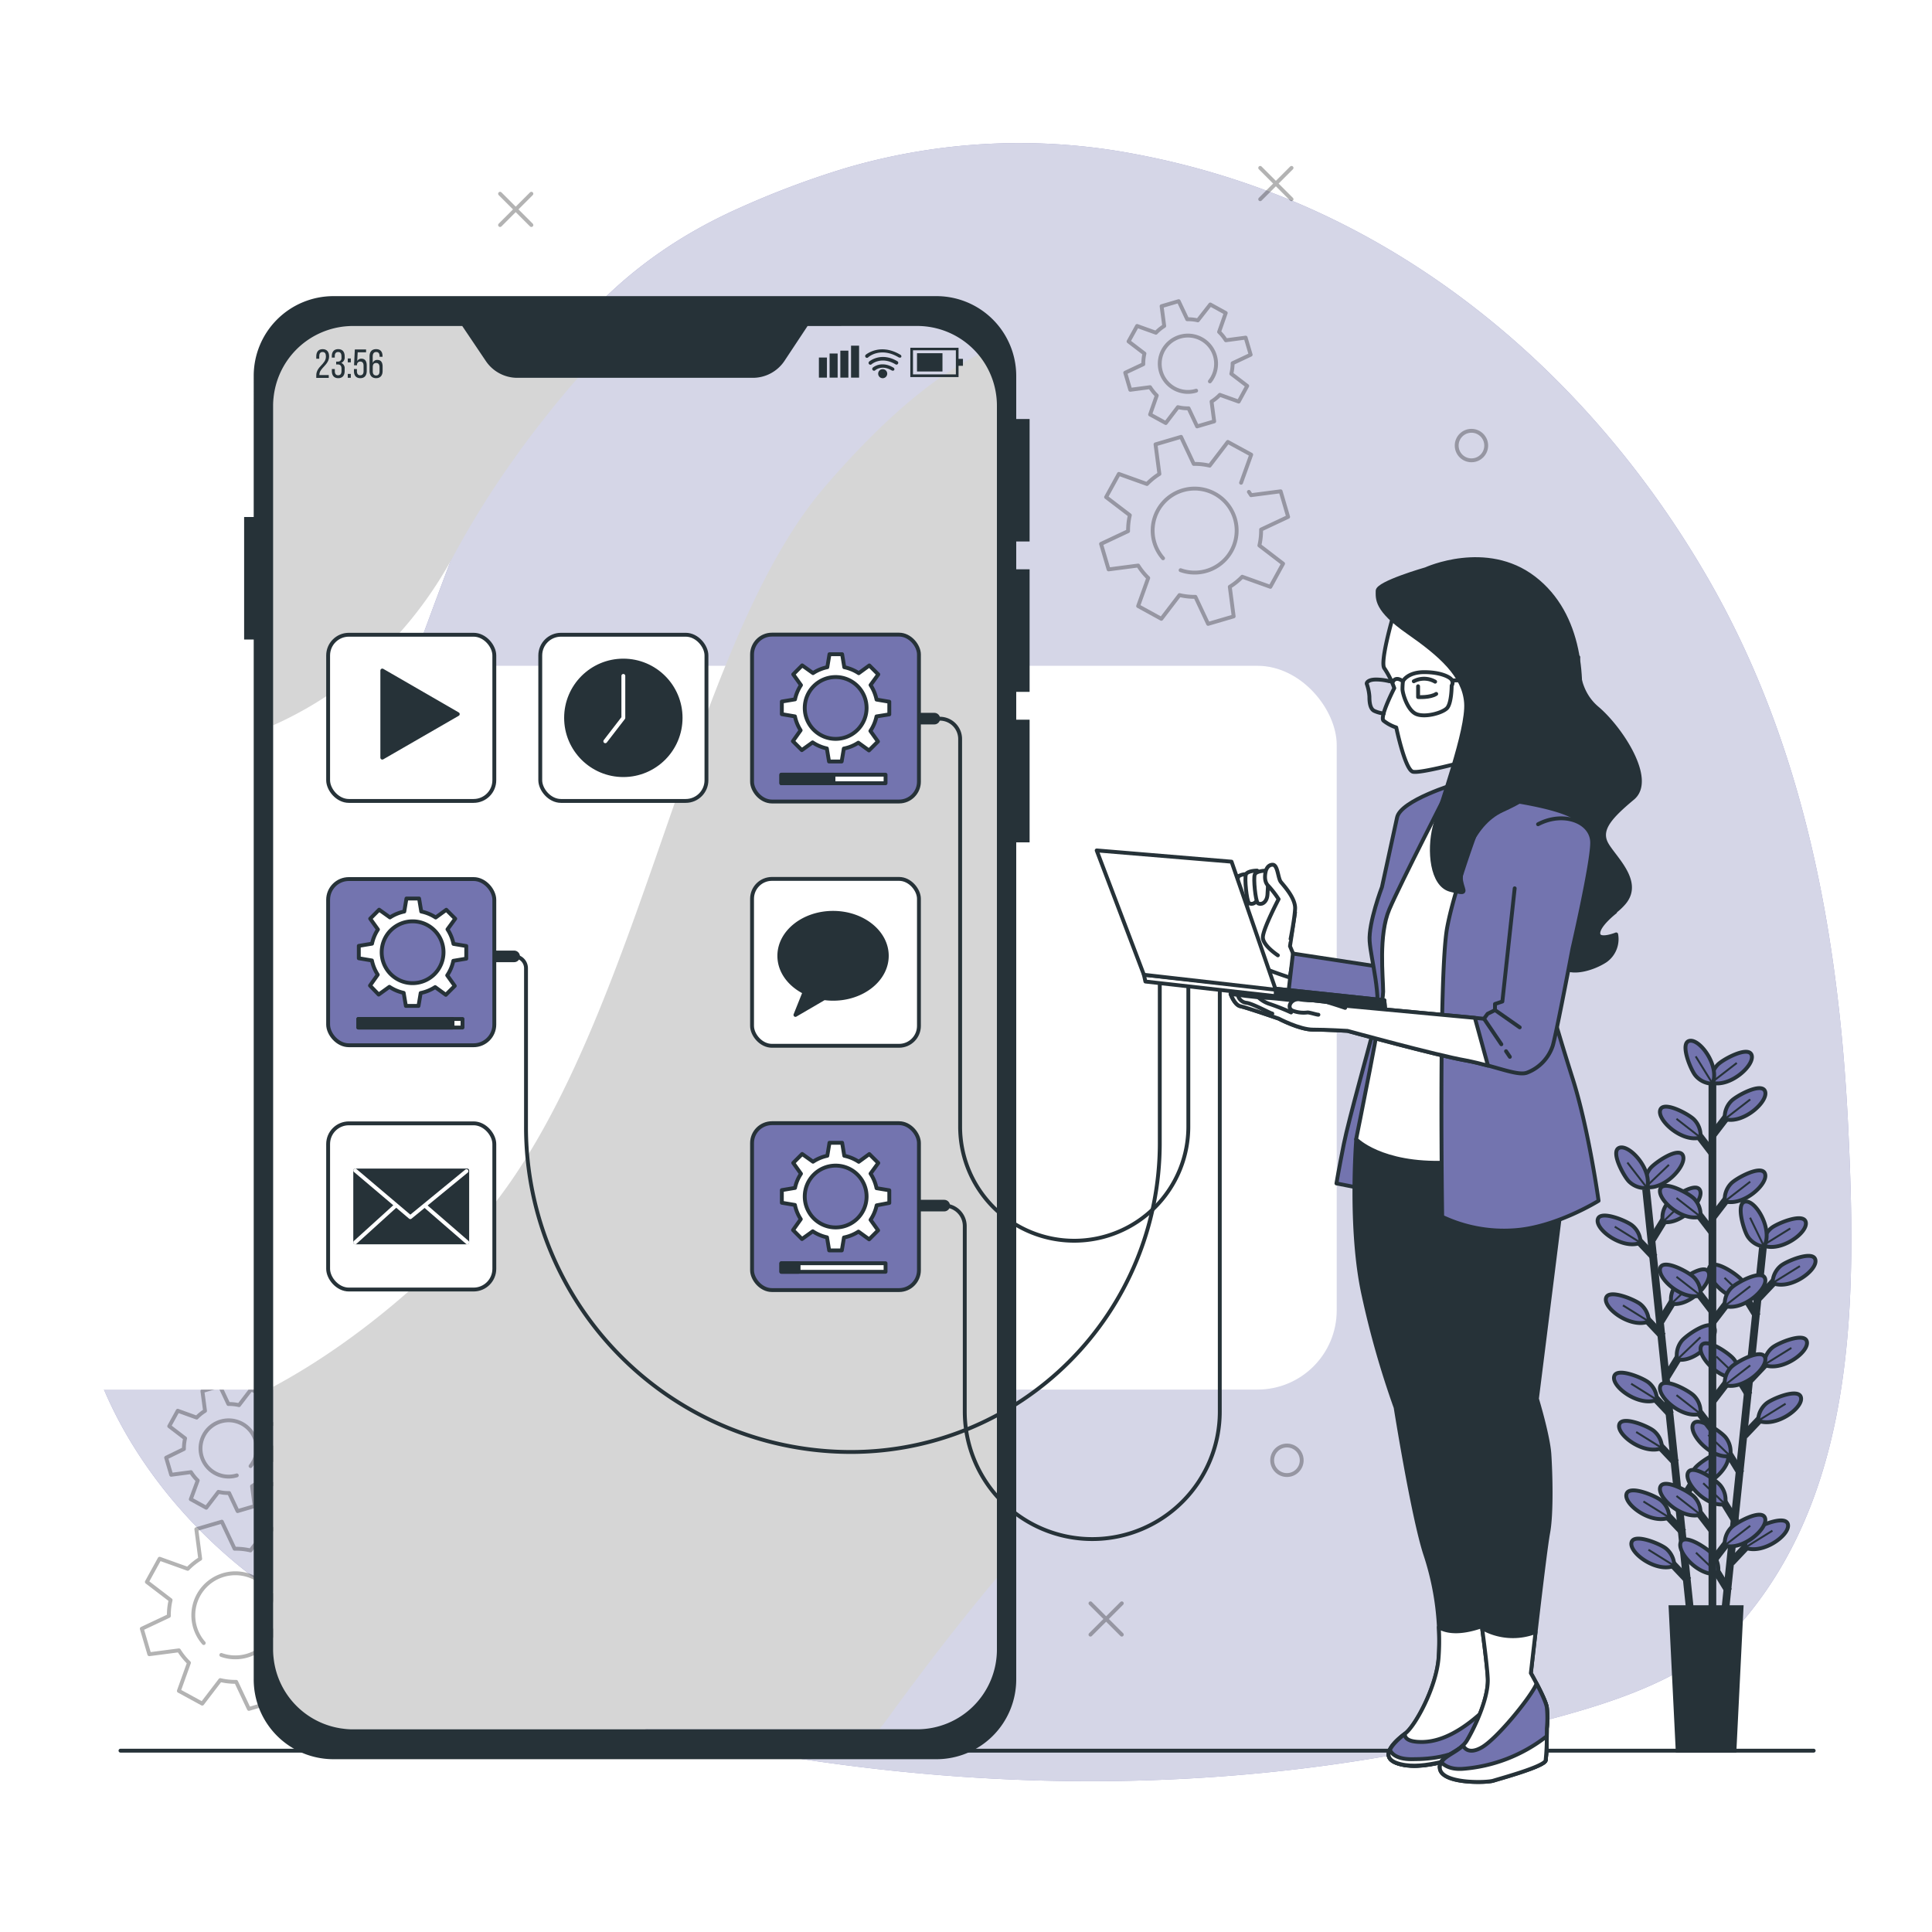 <svg class="animated" id="freepik_stories-app-development" xmlns="http://www.w3.org/2000/svg" viewBox="0 0 500 500" version="1.1" xmlns:xlink="http://www.w3.org/1999/xlink" xmlns:svgjs="http://svgjs.com/svgjs"><style>svg#freepik_stories-app-development:not(.animated) .animable {opacity: 0;}svg#freepik_stories-app-development.animated #freepik--Cables--inject-174 {animation: 1.5s Infinite  linear floating;animation-delay: 0s;}svg#freepik_stories-app-development.animated #freepik--Apps--inject-174 {animation: 1.5s Infinite  linear floating;animation-delay: 0s;}            @keyframes floating {                0% {                    opacity: 1;                    transform: translateY(0px);                }                50% {                    transform: translateY(-10px);                }                100% {                    opacity: 1;                    transform: translateY(0px);                }            }        </style><g id="freepik--background-simple--inject-174" class="animable" style="transform-origin: 249.454px 249.003px;"><path d="M438.56,430.13A58,58,0,0,0,452,418.36c28.63-34.66,28.33-83.56,26.36-125.7-2.32-49.74-11.12-99.51-36.56-143.38C417.32,107,380.37,71.07,334.13,51.85A203.51,203.51,0,0,0,294.43,40a159.51,159.51,0,0,0-75.76,3.55,228.86,228.86,0,0,0-27.38,10.3C130.45,81,122,136.88,98.34,192.81,81.59,232.41,42.2,258.28,25.5,297.93,6.79,342.33,36.77,390.85,75,414.68a151.81,151.81,0,0,0,27.85,13.53c90.92,33.46,193.46,43.72,288.1,19.37C406.9,443.48,424.55,439.13,438.56,430.13Z" style="fill: rgb(115, 116, 175); transform-origin: 249.454px 249.003px;" id="el229hcs9d2er" class="animable"></path><g id="eltmvew4ngfto"><path d="M438.56,430.13A58,58,0,0,0,452,418.36c28.63-34.66,28.33-83.56,26.36-125.7-2.32-49.74-11.12-99.51-36.56-143.38C417.32,107,380.37,71.07,334.13,51.85A203.51,203.51,0,0,0,294.43,40a159.51,159.51,0,0,0-75.76,3.55,228.86,228.86,0,0,0-27.38,10.3C130.45,81,122,136.88,98.34,192.81,81.59,232.41,42.2,258.28,25.5,297.93,6.79,342.33,36.77,390.85,75,414.68a151.81,151.81,0,0,0,27.85,13.53c90.92,33.46,193.46,43.72,288.1,19.37C406.9,443.48,424.55,439.13,438.56,430.13Z" style="fill: rgb(255, 255, 255); opacity: 0.7; transform-origin: 249.454px 249.003px;" class="animable"></path></g></g><g id="freepik--Graphics--inject-174" class="animable" style="transform-origin: 205.935px 233.245px;"><g id="els4ydhaptdkm"><g style="opacity: 0.3; transform-origin: 205.935px 233.245px;" class="animable"><circle cx="380.81" cy="115.31" r="3.82" style="fill: none; stroke: rgb(0, 0, 0); stroke-linecap: round; stroke-linejoin: round; transform-origin: 380.81px 115.31px;" id="elk2v75f6mhh" class="animable"></circle><circle cx="45.61" cy="180.25" r="3.82" style="fill: none; stroke: rgb(0, 0, 0); stroke-linecap: round; stroke-linejoin: round; transform-origin: 45.61px 180.25px;" id="elae4ha35orq" class="animable"></circle><circle cx="333.06" cy="377.92" r="3.82" style="fill: none; stroke: rgb(0, 0, 0); stroke-linecap: round; stroke-linejoin: round; transform-origin: 333.06px 377.92px;" id="elzr9a2dndck" class="animable"></circle><circle cx="52.3" cy="346.41" r="3.82" style="fill: none; stroke: rgb(0, 0, 0); stroke-linecap: round; stroke-linejoin: round; transform-origin: 52.3px 346.41px;" id="elol7qkakn2ir" class="animable"></circle><line x1="311.33" y1="181.92" x2="303.22" y2="190.03" style="fill: none; stroke: rgb(0, 0, 0); stroke-linecap: round; stroke-linejoin: round; transform-origin: 307.275px 185.975px;" id="el01zqdj4exsqr" class="animable"></line><line x1="311.33" y1="190.03" x2="303.22" y2="181.92" style="fill: none; stroke: rgb(0, 0, 0); stroke-linecap: round; stroke-linejoin: round; transform-origin: 307.275px 185.975px;" id="elec2o4acmeip" class="animable"></line><line x1="282.21" y1="414.94" x2="290.32" y2="423.04" style="fill: none; stroke: rgb(0, 0, 0); stroke-linecap: round; stroke-linejoin: round; transform-origin: 286.265px 418.99px;" id="elvibed7twpuf" class="animable"></line><line x1="290.32" y1="414.94" x2="282.21" y2="423.04" style="fill: none; stroke: rgb(0, 0, 0); stroke-linecap: round; stroke-linejoin: round; transform-origin: 286.265px 418.99px;" id="elhyrwekmmm7" class="animable"></line><line x1="27.24" y1="232.54" x2="35.34" y2="240.64" style="fill: none; stroke: rgb(0, 0, 0); stroke-linecap: round; stroke-linejoin: round; transform-origin: 31.29px 236.59px;" id="elbcs5afz46f" class="animable"></line><line x1="35.34" y1="232.54" x2="27.24" y2="240.64" style="fill: none; stroke: rgb(0, 0, 0); stroke-linecap: round; stroke-linejoin: round; transform-origin: 31.29px 236.59px;" id="eljcf5b3phda" class="animable"></line><line x1="326.14" y1="43.45" x2="334.25" y2="51.56" style="fill: none; stroke: rgb(0, 0, 0); stroke-linecap: round; stroke-linejoin: round; transform-origin: 330.195px 47.505px;" id="elmwjmcvla8tp" class="animable"></line><line x1="334.25" y1="43.45" x2="326.14" y2="51.56" style="fill: none; stroke: rgb(0, 0, 0); stroke-linecap: round; stroke-linejoin: round; transform-origin: 330.195px 47.505px;" id="elou1p6c03g6n" class="animable"></line><line x1="129.42" y1="50.14" x2="137.52" y2="58.24" style="fill: none; stroke: rgb(0, 0, 0); stroke-linecap: round; stroke-linejoin: round; transform-origin: 133.47px 54.19px;" id="el3wm8jvtkb7d" class="animable"></line><line x1="137.52" y1="50.14" x2="129.42" y2="58.24" style="fill: none; stroke: rgb(0, 0, 0); stroke-linecap: round; stroke-linejoin: round; transform-origin: 133.47px 54.19px;" id="elek7ilzqhj4q" class="animable"></line></g></g></g><g id="freepik--Gears--inject-174" class="animable" style="transform-origin: 185.035px 260.1px;"><g id="elpxn1hbvnaf"><path d="M72.92,405.68l2.61-7.27-6-3.3-4.7,6.14a16.51,16.51,0,0,0-4.12-.44l-3.3-7-6.6,1.94,1,7.66a17.06,17.06,0,0,0-3.23,2.6l-7.27-2.61-3.3,6,6.14,4.7a16.87,16.87,0,0,0-.45,4.11l-7,3.3,1.94,6.6,7.66-1a17.31,17.31,0,0,0,2.6,3.22l-2.61,7.27,6.05,3.3L57,434.81a17,17,0,0,0,4.12.45l3.3,7,6.6-1.94-1-7.66a17.31,17.31,0,0,0,3.22-2.6l7.27,2.61,3.3-6-6.14-4.7a17,17,0,0,0,.45-4.12l7-3.29-1.94-6.61-7.66,1c-.17-.29-.36-.57-.56-.85M52.73,425.22a10.88,10.88,0,1,1,4.55,3.08" style="fill: none; stroke: rgb(0, 0, 0); stroke-linecap: round; stroke-linejoin: round; opacity: 0.3; transform-origin: 60.91px 418.035px;" class="animable"></path></g><g id="el67fxlp9fuh2"><path d="M49.38,388l4,2.2,3.15-4.11a10.76,10.76,0,0,0,2.76.3l2.2,4.68,4.42-1.3-.68-5.13a11.53,11.53,0,0,0,2.16-1.74l4.86,1.75,2.21-4.05-4.11-3.14a11.28,11.28,0,0,0,.3-2.76l4.68-2.2-1.3-4.42-5.13.68a11.53,11.53,0,0,0-1.74-2.16L69,361.75l-4-2.2-3.14,4.1a11.27,11.27,0,0,0-2.76-.29l-2.2-4.68L52.38,360l.68,5.13a11.22,11.22,0,0,0-2.16,1.74L46,365.1l-2.2,4,4.1,3.14a11.73,11.73,0,0,0-.3,2.76L43,377.25l1.3,4.42,5.12-.68a11.58,11.58,0,0,0,1.75,2.16Zm11.9-6.17a7.28,7.28,0,1,1,4.28-3.48,7.36,7.36,0,0,1-.71,1.07" style="fill: none; stroke: rgb(0, 0, 0); stroke-linecap: round; stroke-linejoin: round; opacity: 0.3; transform-origin: 59.165px 374.875px;" class="animable"></path></g><g id="elk5x7q0xhh48"><path d="M321.19,124.94l2.62-7.27-6.05-3.3-4.7,6.14a16.9,16.9,0,0,0-4.12-.45l-3.29-7-6.6,1.94,1,7.66a17.31,17.31,0,0,0-3.22,2.6l-7.27-2.61-3.3,6,6.14,4.69a17,17,0,0,0-.45,4.12l-7,3.3,1.95,6.6,7.65-1a17.37,17.37,0,0,0,2.61,3.22l-2.61,7.27,6,3.3,4.7-6.14a17,17,0,0,0,4.12.45l3.29,7,6.61-1.94-1-7.66a16.69,16.69,0,0,0,3.22-2.6l7.28,2.61,3.29-6-6.13-4.7a17.5,17.5,0,0,0,.44-4.12l7-3.29-1.94-6.61-7.66,1c-.18-.29-.37-.57-.56-.85M301,144.48a10.87,10.87,0,1,1,4.54,3.08" style="fill: none; stroke: rgb(0, 0, 0); stroke-linecap: round; stroke-linejoin: round; opacity: 0.3; transform-origin: 309.16px 137.26px;" class="animable"></path></g><g id="elpbdu0ipkkw"><path d="M297.65,107.27l4.05,2.21,3.14-4.11a10.81,10.81,0,0,0,2.76.3l2.21,4.68,4.42-1.3-.68-5.13a11.16,11.16,0,0,0,2.15-1.74l4.87,1.75,2.21-4.05-4.11-3.14A11.79,11.79,0,0,0,319,94l4.67-2.2-1.3-4.42-5.12.68a11.27,11.27,0,0,0-1.75-2.16L317.22,81l-4-2.2L310,82.91a11.19,11.19,0,0,0-2.75-.29l-2.21-4.68-4.42,1.3.68,5.12a11.6,11.6,0,0,0-2.15,1.75l-4.87-1.75-2.21,4,4.11,3.14a11.73,11.73,0,0,0-.3,2.76l-4.67,2.2,1.3,4.42,5.12-.68a11.94,11.94,0,0,0,1.74,2.16Zm11.91-6.16a7.29,7.29,0,1,1,4.27-3.48,6.41,6.41,0,0,1-.71,1.07" style="fill: none; stroke: rgb(0, 0, 0); stroke-linecap: round; stroke-linejoin: round; opacity: 0.3; transform-origin: 307.44px 94.145px;" class="animable"></path></g></g><g id="freepik--Floor--inject-174" class="animable" style="transform-origin: 250.28px 453.07px;"><line x1="31.18" y1="453.07" x2="469.38" y2="453.07" style="fill: none; stroke: rgb(38, 50, 56); stroke-linecap: round; stroke-linejoin: round; transform-origin: 250.28px 453.07px;" id="elt42bkr7quug" class="animable"></line></g><g id="freepik--Device--inject-174" class="animable" style="transform-origin: 164.82px 265.96px;"><g id="elb19y5gv5tx"><rect x="-17.24" y="172.31" width="363.18" height="187.31" rx="20.5" style="fill: rgb(255, 255, 255); transform-origin: 164.35px 265.965px; transform: rotate(-90deg);" class="animable"></rect></g><path d="M258,103.94a19.47,19.47,0,0,0-4.4-12.35c-9.36,4.54-22.76,14.17-40.11,34.36C176.2,169.33,164.78,274.36,120.63,320c-18.89,19.55-36.25,31.56-49.94,38.91v69a19.58,19.58,0,0,0,19.58,19.58H227.59q1.35-1.67,2.65-3.46C240.54,429.82,250,417.85,258,408.3Z" style="fill: rgb(214, 214, 214); transform-origin: 164.345px 269.54px;" id="el1d7zutngsta" class="animable"></path><path d="M70.69,103.94v83.77c15.25-6.81,33.69-19.73,46.9-44.26C131,118.6,148.19,98.36,162,84.37H90.27A19.58,19.58,0,0,0,70.69,103.94Z" style="fill: rgb(214, 214, 214); transform-origin: 116.345px 136.04px;" id="elsp3g7qc00ae" class="animable"></path><path d="M85.17,92.23c0,2.22-2.5,3-2.51,4.71v.12h2.42v.74H81.85v-.63c0-2.38,2.5-2.84,2.5-4.91,0-.76-.26-1.16-.87-1.16s-.86.43-.86,1.08v.66h-.77v-.6c0-1.13.52-1.88,1.65-1.88S85.17,91.1,85.17,92.23Z" style="fill: rgb(38, 50, 56); transform-origin: 83.51px 94.08px;" id="ellgi69jkmo" class="animable"></path><path d="M89.2,92.21v.19a1.48,1.48,0,0,1-.89,1.52,1.46,1.46,0,0,1,.89,1.53V96c0,1.13-.53,1.87-1.66,1.87s-1.66-.74-1.66-1.87v-.5h.77v.56c0,.66.28,1.06.87,1.06s.86-.39.86-1.14v-.57c0-.72-.31-1.07-.93-1.09H87v-.74h.48a.88.88,0,0,0,.89-1v-.33c0-.76-.26-1.15-.86-1.15s-.87.41-.87,1.07v.38h-.77v-.34c0-1.12.53-1.85,1.66-1.85S89.2,91.09,89.2,92.21Z" style="fill: rgb(38, 50, 56); transform-origin: 87.541px 94.115px;" id="ele67cm8ggv19" class="animable"></path><path d="M90.79,92.77v1H90v-1Zm0,4v1H90v-1Z" style="fill: rgb(38, 50, 56); transform-origin: 90.395px 95.27px;" id="ela4n7cogb2bm" class="animable"></path><path d="M92.45,93.44a1.19,1.19,0,0,1,1.1-.61c.94,0,1.36.69,1.36,1.74V96c0,1.13-.53,1.87-1.66,1.87S91.6,97.14,91.6,96v-.49h.77v.55c0,.66.27,1.06.86,1.06s.86-.4.86-1.06V94.64c0-.67-.27-1.07-.86-1.07a.79.79,0,0,0-.83.79v.17h-.77l.2-4.09h2.91v.73H92.57Z" style="fill: rgb(38, 50, 56); transform-origin: 93.255px 94.155px;" id="el8ogrjxiogim" class="animable"></path><path d="M99,92.2v.14h-.77v-.19c0-.66-.27-1.05-.87-1.05s-.9.4-.9,1.19v1.65a1.19,1.19,0,0,1,1.19-.79c1,0,1.37.69,1.37,1.75V96c0,1.13-.56,1.87-1.68,1.87s-1.7-.74-1.7-1.87V92.26c0-1.17.53-1.9,1.7-1.9S99,91.08,99,92.2ZM96.47,95v1.11c0,.66.28,1.06.88,1.06s.87-.4.87-1.06V95c0-.66-.28-1.06-.87-1.06S96.47,94.3,96.47,95Z" style="fill: rgb(38, 50, 56); transform-origin: 97.33px 94.115px;" id="elawgjwvzrnfl" class="animable"></path><rect x="211.93" y="92.53" width="2.08" height="5.2" style="fill: rgb(38, 50, 56); transform-origin: 212.97px 95.13px;" id="el171z119puzt" class="animable"></rect><rect x="214.7" y="91.49" width="2.08" height="6.24" style="fill: rgb(38, 50, 56); transform-origin: 215.74px 94.61px;" id="elr8eg6mp5hko" class="animable"></rect><rect x="217.48" y="90.75" width="2.08" height="6.98" style="fill: rgb(38, 50, 56); transform-origin: 218.52px 94.24px;" id="elc0zw1o25op8" class="animable"></rect><rect x="220.25" y="89.46" width="2.08" height="8.27" style="fill: rgb(38, 50, 56); transform-origin: 221.29px 93.595px;" id="ell6ypg4zmgr" class="animable"></rect><path d="M248.07,97.59H235.59V90h12.48Zm-11.79-.7h11.1V90.65h-11.1Z" style="fill: rgb(38, 50, 56); transform-origin: 241.83px 93.795px;" id="elcgkkesoti4i" class="animable"></path><rect x="237.32" y="91.41" width="6.59" height="4.73" style="fill: rgb(38, 50, 56); transform-origin: 240.615px 93.775px;" id="eljd7ll7lhxs" class="animable"></rect><rect x="247.64" y="92.87" width="1.57" height="1.8" style="fill: rgb(38, 50, 56); transform-origin: 248.425px 93.77px;" id="elmpt2at2rjim" class="animable"></rect><path d="M231,95.93a.44.44,0,0,1-.24-.07c-2.54-1.51-4.21-.11-4.28,0a.47.47,0,0,1-.62-.7c.09-.08,2.24-1.92,5.38,0a.46.46,0,0,1,.16.64A.45.45,0,0,1,231,95.93Z" style="fill: rgb(38, 50, 56); transform-origin: 228.602px 95.118px;" id="eliougnitlv6" class="animable"></path><path d="M232,94.36a.44.44,0,0,1-.24-.07c-3.67-2.18-6.14-.07-6.16-.05a.47.47,0,1,1-.62-.7s3-2.57,7.26-.05a.46.46,0,0,1,.16.64A.45.45,0,0,1,232,94.36Z" style="fill: rgb(38, 50, 56); transform-origin: 228.627px 93.387px;" id="elduhii9lrk3j" class="animable"></path><path d="M232.81,92.55a.48.48,0,0,1-.24-.07c-4.65-2.77-7.75-.16-7.88,0a.46.46,0,0,1-.65,0,.47.47,0,0,1,0-.66s3.71-3.18,9,0a.46.46,0,0,1,.17.64A.5.5,0,0,1,232.81,92.55Z" style="fill: rgb(38, 50, 56); transform-origin: 228.591px 91.511px;" id="elabdssrcfha7" class="animable"></path><path d="M229.61,96.71a1.17,1.17,0,1,1-1.17-1.17A1.17,1.17,0,0,1,229.61,96.71Z" style="fill: rgb(38, 50, 56); transform-origin: 228.44px 96.71px;" id="elr3mh2y0gtc8" class="animable"></path><path d="M263,97.28v11.16h3.46v31.7H263v7.2h3.46v31.71H263v7.2h3.46V218H263V434.63a20.65,20.65,0,0,1-20.65,20.65H86.3a20.64,20.64,0,0,1-20.64-20.65V165.5H63.18V133.8h2.48V97.28A20.64,20.64,0,0,1,86.3,76.64H242.39A20.65,20.65,0,0,1,263,97.28Zm-54-12.91L203,93.43a9.84,9.84,0,0,1-8.17,4.35H133.89a9.83,9.83,0,0,1-8.16-4.35l-6.1-9.06H91.34A20.65,20.65,0,0,0,70.69,105v321.9a20.65,20.65,0,0,0,20.65,20.64h146A20.64,20.64,0,0,0,258,426.91V105a20.64,20.64,0,0,0-20.64-20.64Z" style="fill: rgb(38, 50, 56); transform-origin: 164.82px 265.96px;" id="elhscxtp6yc0j" class="animable"></path></g><g id="freepik--Cables--inject-174" class="animable" style="transform-origin: 221.955px 292.145px;"><path d="M241.8,186h1.43a5.25,5.25,0,0,1,5.25,5.25V291.57A29.53,29.53,0,0,0,278,321.1h0a29.54,29.54,0,0,0,29.54-29.53V254.73" style="fill: none; stroke: rgb(38, 50, 56); stroke-linecap: round; stroke-linejoin: round; transform-origin: 274.67px 253.55px;" id="elaew4kyg3a4u" class="animable"></path><line x1="237.42" y1="185.98" x2="241.8" y2="185.98" style="fill: none; stroke: rgb(38, 50, 56); stroke-linecap: round; stroke-linejoin: round; stroke-width: 3px; transform-origin: 239.61px 185.98px;" id="elhydah47re9a" class="animable"></line><path d="M133.06,247.51a3.07,3.07,0,0,1,3.07,3.06v41.1a84.09,84.09,0,0,0,84.09,84.1h0a79.93,79.93,0,0,0,79.93-79.93V255" style="fill: none; stroke: rgb(38, 50, 56); stroke-linecap: round; stroke-linejoin: round; transform-origin: 216.605px 311.64px;" id="elc80mnw27ra" class="animable"></path><line x1="128.23" y1="247.51" x2="133.06" y2="247.51" style="fill: none; stroke: rgb(38, 50, 56); stroke-linecap: round; stroke-linejoin: round; stroke-width: 3px; transform-origin: 130.645px 247.51px;" id="elgtxu6z7tvrl" class="animable"></line><path d="M244.36,312a5.32,5.32,0,0,1,5.32,5.31v48a33,33,0,0,0,33,33h0a33,33,0,0,0,33-33V256.12" style="fill: none; stroke: rgb(38, 50, 56); stroke-linecap: round; stroke-linejoin: round; transform-origin: 280.02px 327.215px;" id="elgu1iqj83s3e" class="animable"></path><line x1="238.13" y1="312.01" x2="244.36" y2="312.01" style="fill: none; stroke: rgb(38, 50, 56); stroke-linecap: round; stroke-linejoin: round; stroke-width: 3px; transform-origin: 241.245px 312.01px;" id="eld77dakeq4hp" class="animable"></line></g><g id="freepik--Apps--inject-174" class="animable" style="transform-origin: 161.37px 249.055px;"><rect x="194.63" y="164.24" width="43.19" height="43.19" rx="5.14" style="fill: rgb(115, 116, 175); stroke: rgb(38, 50, 56); stroke-linecap: round; stroke-linejoin: round; transform-origin: 216.225px 185.835px;" id="eltzrrbxgymb" class="animable"></rect><path d="M230.15,184.88v-3.27l-3.3-.56a11,11,0,0,0-1.55-3.76l2-2.75-2.32-2.32-2.74,2a10.86,10.86,0,0,0-3.74-1.55l-.56-3.36h-3.27l-.56,3.36a10.7,10.7,0,0,0-3.7,1.53l-2.81-2-2.31,2.32,2,2.79a10.7,10.7,0,0,0-1.54,3.68l-3.41.57v3.27l3.39.57A10.65,10.65,0,0,0,207.2,189l-2,2.82,2.31,2.31,2.79-2a10.65,10.65,0,0,0,3.69,1.57l.56,3.37h3.27l.56-3.34a10.48,10.48,0,0,0,3.75-1.52l2.76,2,2.32-2.31-1.95-2.73a10.74,10.74,0,0,0,1.58-3.76Zm-13.88,6.34a8,8,0,1,1,8-8A8,8,0,0,1,216.27,191.22Z" style="fill: rgb(255, 255, 255); stroke: rgb(38, 50, 56); stroke-linecap: round; stroke-linejoin: round; transform-origin: 216.245px 183.19px;" id="elcdwby0hpyvg" class="animable"></path><rect x="202.21" y="200.49" width="26.97" height="2.21" style="fill: rgb(255, 255, 255); stroke: rgb(38, 50, 56); stroke-linecap: round; stroke-linejoin: round; transform-origin: 215.695px 201.595px;" id="el8rg0mulf88y" class="animable"></rect><rect x="202.21" y="200.49" width="13.49" height="2.21" style="fill: rgb(38, 50, 56); stroke: rgb(38, 50, 56); stroke-linecap: round; stroke-linejoin: round; transform-origin: 208.955px 201.595px;" id="elk0xmla9bom" class="animable"></rect><rect x="139.82" y="164.27" width="43.01" height="43.01" rx="5.36" style="fill: rgb(255, 255, 255); stroke: rgb(38, 50, 56); stroke-linecap: round; stroke-linejoin: round; transform-origin: 161.325px 185.775px;" id="el43111uavtfl" class="animable"></rect><g id="elnn80wib9ju"><circle cx="161.32" cy="185.78" r="14.82" style="fill: rgb(38, 50, 56); stroke: rgb(38, 50, 56); stroke-linecap: round; stroke-linejoin: round; transform-origin: 161.32px 185.78px; transform: rotate(-13.2deg);" class="animable"></circle></g><polyline points="156.65 191.84 161.32 185.78 161.32 174.92" style="fill: none; stroke: rgb(255, 255, 255); stroke-linecap: round; stroke-linejoin: round; transform-origin: 158.985px 183.38px;" id="elwv9c2ql95m" class="animable"></polyline><rect x="84.92" y="164.27" width="43.01" height="43.01" rx="5.36" style="fill: rgb(255, 255, 255); stroke: rgb(38, 50, 56); stroke-linecap: round; stroke-linejoin: round; transform-origin: 106.425px 185.775px;" id="el89vpbeq1bqc" class="animable"></rect><polyline points="101.75 191.84 106.43 185.78 106.43 174.92" style="fill: none; stroke: rgb(255, 255, 255); stroke-linecap: round; stroke-linejoin: round; transform-origin: 104.09px 183.38px;" id="el2j0medq1z5" class="animable"></polyline><polygon points="118.47 184.81 98.94 173.53 98.94 196.08 118.47 184.81" style="fill: rgb(38, 50, 56); stroke: rgb(38, 50, 56); stroke-linecap: round; stroke-linejoin: round; transform-origin: 108.705px 184.805px;" id="eloz8mbvs087j" class="animable"></polygon><rect x="194.63" y="227.46" width="43.19" height="43.19" rx="5.14" style="fill: rgb(255, 255, 255); stroke: rgb(38, 50, 56); stroke-linecap: round; stroke-linejoin: round; transform-origin: 216.225px 249.055px;" id="elaukp3ll9cyf" class="animable"></rect><path d="M215.6,236.24c-7.68,0-13.91,5-13.91,11.12,0,4,2.61,7.45,6.52,9.42l-2.35,5.88,7.44-4.34a17.3,17.3,0,0,0,2.3.16c7.67,0,13.9-5,13.9-11.12S223.27,236.24,215.6,236.24Z" style="fill: rgb(38, 50, 56); stroke: rgb(38, 50, 56); stroke-linecap: round; stroke-linejoin: round; transform-origin: 215.595px 249.45px;" id="elb8s3f3b7fup" class="animable"></path><rect x="194.63" y="290.68" width="43.19" height="43.19" rx="5.14" style="fill: rgb(115, 116, 175); stroke: rgb(38, 50, 56); stroke-linecap: round; stroke-linejoin: round; transform-origin: 216.225px 312.275px;" id="el8rd2tmdcnxa" class="animable"></rect><path d="M230.15,311.32v-3.27l-3.3-.55a11,11,0,0,0-1.55-3.77l2-2.75-2.32-2.31-2.74,2a10.68,10.68,0,0,0-3.74-1.56l-.56-3.36h-3.27l-.56,3.36a10.72,10.72,0,0,0-3.7,1.54l-2.81-2-2.31,2.31,2,2.8a10.57,10.57,0,0,0-1.54,3.67l-3.41.57v3.27l3.39.57a10.49,10.49,0,0,0,1.51,3.68l-2,2.82,2.31,2.32,2.79-2a10.82,10.82,0,0,0,3.69,1.56l.56,3.38h3.27l.56-3.34a10.85,10.85,0,0,0,3.75-1.52l2.76,2,2.32-2.32-1.95-2.73a10.77,10.77,0,0,0,1.58-3.75Zm-13.88,6.34a8,8,0,1,1,8-8A8,8,0,0,1,216.27,317.66Z" style="fill: rgb(255, 255, 255); stroke: rgb(38, 50, 56); stroke-linecap: round; stroke-linejoin: round; transform-origin: 216.245px 309.675px;" id="elizj1iy9nex" class="animable"></path><rect x="202.21" y="326.93" width="26.97" height="2.21" style="fill: rgb(255, 255, 255); stroke: rgb(38, 50, 56); stroke-linecap: round; stroke-linejoin: round; transform-origin: 215.695px 328.035px;" id="ela77cjhvzf5g" class="animable"></rect><rect x="202.21" y="326.93" width="4.46" height="2.21" style="fill: rgb(38, 50, 56); stroke: rgb(38, 50, 56); stroke-linecap: round; stroke-linejoin: round; transform-origin: 204.44px 328.035px;" id="elsfz5kvsdnvq" class="animable"></rect><rect x="84.92" y="227.5" width="43.01" height="43.01" rx="5.36" style="fill: rgb(115, 116, 175); stroke: rgb(38, 50, 56); stroke-linecap: round; stroke-linejoin: round; transform-origin: 106.425px 249.005px;" id="elcd3oduxfl45" class="animable"></rect><path d="M120.67,248.1v-3.27l-3.31-.55a10.63,10.63,0,0,0-1.55-3.77l2-2.75-2.31-2.31-2.74,2a10.86,10.86,0,0,0-3.74-1.55l-.56-3.36h-3.27l-.56,3.36a10.87,10.87,0,0,0-3.71,1.53l-2.8-2-2.31,2.32,2,2.8a10.75,10.75,0,0,0-1.53,3.67l-3.42.57V248l3.39.57a10.76,10.76,0,0,0,1.51,3.68l-2,2.82L98,257.39l2.78-2a10.9,10.9,0,0,0,3.69,1.56l.57,3.38h3.27l.56-3.34a10.76,10.76,0,0,0,3.75-1.53l2.76,2,2.31-2.31-1.95-2.73a10.56,10.56,0,0,0,1.58-3.76Zm-13.89,6.34a8,8,0,1,1,8-8A8,8,0,0,1,106.78,254.44Z" style="fill: rgb(255, 255, 255); stroke: rgb(38, 50, 56); stroke-linecap: round; stroke-linejoin: round; transform-origin: 106.765px 246.435px;" id="el6lfg73c66iw" class="animable"></path><rect x="92.73" y="263.71" width="26.97" height="2.21" style="fill: rgb(255, 255, 255); stroke: rgb(38, 50, 56); stroke-linecap: round; stroke-linejoin: round; transform-origin: 106.215px 264.815px;" id="elbrregge0to" class="animable"></rect><rect x="92.73" y="263.71" width="24.38" height="2.21" style="fill: rgb(38, 50, 56); stroke: rgb(38, 50, 56); stroke-linecap: round; stroke-linejoin: round; transform-origin: 104.92px 264.815px;" id="el3ox8z8f6zhk" class="animable"></rect><rect x="84.92" y="290.72" width="43.01" height="43.01" rx="5.36" style="fill: rgb(255, 255, 255); stroke: rgb(38, 50, 56); stroke-linecap: round; stroke-linejoin: round; transform-origin: 106.425px 312.225px;" id="elld1vx3d7ez" class="animable"></rect><polyline points="101.75 318.29 106.43 312.22 106.43 301.36" style="fill: none; stroke: rgb(255, 255, 255); stroke-linecap: round; stroke-linejoin: round; transform-origin: 104.09px 309.825px;" id="elofbeqwwhj9" class="animable"></polyline><rect x="91.93" y="302.92" width="28.99" height="18.6" style="fill: rgb(38, 50, 56); stroke: rgb(38, 50, 56); stroke-linecap: round; stroke-linejoin: round; transform-origin: 106.425px 312.22px;" id="el9kt5beglaol" class="animable"></rect><polyline points="91.93 302.92 106.19 315 120.72 303.09" style="fill: none; stroke: rgb(255, 255, 255); stroke-linecap: round; stroke-linejoin: round; transform-origin: 106.325px 308.96px;" id="elmbnktgi1hb" class="animable"></polyline><line x1="91.93" y1="321.52" x2="102.32" y2="312.1" style="fill: none; stroke: rgb(255, 255, 255); stroke-linecap: round; stroke-linejoin: round; transform-origin: 97.125px 316.81px;" id="elzwia4hzwv7" class="animable"></line><line x1="120.92" y1="321.52" x2="110.05" y2="312.1" style="fill: none; stroke: rgb(255, 255, 255); stroke-linecap: round; stroke-linejoin: round; transform-origin: 115.485px 316.81px;" id="elal5tsdx20es" class="animable"></line></g><g id="freepik--Plant--inject-174" class="animable" style="transform-origin: 441.655px 361.204px;"><line x1="426.01" y1="307.81" x2="437.46" y2="417.6" style="fill: none; stroke: rgb(38, 50, 56); stroke-miterlimit: 10; stroke-width: 2px; transform-origin: 431.735px 362.705px;" id="el1ztmqbrht21" class="animable"></line><line x1="435.62" y1="396.59" x2="430.42" y2="391.1" style="fill: none; stroke: rgb(38, 50, 56); stroke-miterlimit: 10; stroke-width: 2px; transform-origin: 433.02px 393.845px;" id="el8hpzrz6wl6d" class="animable"></line><path d="M432,392.74a5.86,5.86,0,0,0-2.07-4.4c-1.33-1.19-8.35-4.14-9-1.67C420.19,389.35,427.37,394.63,432,392.74Z" style="fill: rgb(115, 116, 175); stroke: rgb(38, 50, 56); stroke-miterlimit: 10; transform-origin: 426.439px 389.426px;" id="el1mr74o6pmii" class="animable"></path><line x1="432" y1="392.74" x2="425.32" y2="388.58" style="fill: none; stroke: rgb(38, 50, 56); stroke-miterlimit: 10; stroke-width: 0.5px; transform-origin: 428.66px 390.66px;" id="elxvohsowxted" class="animable"></line><line x1="436.92" y1="409.07" x2="431.73" y2="403.59" style="fill: none; stroke: rgb(38, 50, 56); stroke-miterlimit: 10; stroke-width: 2px; transform-origin: 434.325px 406.33px;" id="el93mjuiee3gh" class="animable"></line><path d="M433.3,405.23a5.89,5.89,0,0,0-2.06-4.41c-1.34-1.19-8.35-4.14-9-1.67C421.5,401.84,428.68,407.12,433.3,405.23Z" style="fill: rgb(115, 116, 175); stroke: rgb(38, 50, 56); stroke-miterlimit: 10; transform-origin: 427.743px 401.911px;" id="elp4g92bslb3" class="animable"></path><line x1="433.3" y1="405.23" x2="426.62" y2="401.07" style="fill: none; stroke: rgb(38, 50, 56); stroke-miterlimit: 10; stroke-width: 0.5px; transform-origin: 429.96px 403.15px;" id="elgtyi1u36pm" class="animable"></line><line x1="432.44" y1="366.12" x2="427.24" y2="360.63" style="fill: none; stroke: rgb(38, 50, 56); stroke-miterlimit: 10; stroke-width: 2px; transform-origin: 429.84px 363.375px;" id="elpyadknmdo6" class="animable"></line><path d="M428.82,362.28a5.88,5.88,0,0,0-2.07-4.41c-1.33-1.19-8.35-4.14-9-1.67C417,358.89,424.19,364.16,428.82,362.28Z" style="fill: rgb(115, 116, 175); stroke: rgb(38, 50, 56); stroke-miterlimit: 10; transform-origin: 423.258px 358.959px;" id="el8fxh940crwc" class="animable"></path><line x1="428.82" y1="362.28" x2="422.14" y2="358.11" style="fill: none; stroke: rgb(38, 50, 56); stroke-miterlimit: 10; stroke-width: 0.5px; transform-origin: 425.48px 360.195px;" id="elr9rnxl9bkgo" class="animable"></line><line x1="433.74" y1="378.6" x2="428.55" y2="373.12" style="fill: none; stroke: rgb(38, 50, 56); stroke-miterlimit: 10; stroke-width: 2px; transform-origin: 431.145px 375.86px;" id="elayne7i55qsl" class="animable"></line><path d="M430.12,374.76a5.86,5.86,0,0,0-2.06-4.4c-1.34-1.2-8.35-4.15-9-1.68C418.32,371.37,425.5,376.65,430.12,374.76Z" style="fill: rgb(115, 116, 175); stroke: rgb(38, 50, 56); stroke-miterlimit: 10; transform-origin: 424.564px 371.441px;" id="eljbqfku2oua" class="animable"></path><line x1="430.12" y1="374.76" x2="423.44" y2="370.6" style="fill: none; stroke: rgb(38, 50, 56); stroke-miterlimit: 10; stroke-width: 0.5px; transform-origin: 426.78px 372.68px;" id="elhqd82cpso6o" class="animable"></line><line x1="430.32" y1="345.84" x2="425.13" y2="340.35" style="fill: none; stroke: rgb(38, 50, 56); stroke-miterlimit: 10; stroke-width: 2px; transform-origin: 427.725px 343.095px;" id="elbqo6k5087d7" class="animable"></line><path d="M426.7,342a5.88,5.88,0,0,0-2.06-4.4c-1.34-1.19-8.35-4.15-9-1.67C414.9,338.6,422.08,343.88,426.7,342Z" style="fill: rgb(115, 116, 175); stroke: rgb(38, 50, 56); stroke-miterlimit: 10; transform-origin: 421.144px 338.682px;" id="el1itp64mh1w7" class="animable"></path><line x1="426.7" y1="341.99" x2="420.02" y2="337.83" style="fill: none; stroke: rgb(38, 50, 56); stroke-miterlimit: 10; stroke-width: 0.5px; transform-origin: 423.36px 339.91px;" id="el2q3ruzwul75" class="animable"></line><line x1="428.19" y1="325.46" x2="423" y2="319.98" style="fill: none; stroke: rgb(38, 50, 56); stroke-miterlimit: 10; stroke-width: 2px; transform-origin: 425.595px 322.72px;" id="el340rk1njx5w" class="animable"></line><path d="M424.58,321.62a5.85,5.85,0,0,0-2.07-4.4c-1.33-1.2-8.35-4.15-9-1.68C412.77,318.23,420,323.51,424.58,321.62Z" style="fill: rgb(115, 116, 175); stroke: rgb(38, 50, 56); stroke-miterlimit: 10; transform-origin: 419.019px 318.301px;" id="elqv2fxp568r" class="animable"></path><line x1="424.58" y1="321.62" x2="417.9" y2="317.46" style="fill: none; stroke: rgb(38, 50, 56); stroke-miterlimit: 10; stroke-width: 0.5px; transform-origin: 421.24px 319.54px;" id="elhzzs5q2pj9d" class="animable"></line><line x1="434.74" y1="389.2" x2="438.69" y2="382.76" style="fill: none; stroke: rgb(38, 50, 56); stroke-miterlimit: 10; stroke-width: 2px; transform-origin: 436.715px 385.98px;" id="elcxlp3t3xf0q" class="animable"></line><path d="M437.49,384.69A5.88,5.88,0,0,1,438.6,380c1.06-1.44,7.32-5.77,8.48-3.49C448.34,378.94,442.4,385.59,437.49,384.69Z" style="fill: rgb(115, 116, 175); stroke: rgb(38, 50, 56); stroke-miterlimit: 10; transform-origin: 442.318px 380.316px;" id="elkaybzvqsvwk" class="animable"></path><line x1="437.49" y1="384.69" x2="443.5" y2="378.94" style="fill: none; stroke: rgb(38, 50, 56); stroke-miterlimit: 10; stroke-width: 0.5px; transform-origin: 440.495px 381.815px;" id="elf6ayo9rghmb" class="animable"></line><line x1="431.31" y1="356.34" x2="435.26" y2="349.9" style="fill: none; stroke: rgb(38, 50, 56); stroke-miterlimit: 10; stroke-width: 2px; transform-origin: 433.285px 353.12px;" id="elz8pnii8f3z" class="animable"></line><path d="M434.06,351.84a5.87,5.87,0,0,1,1.11-4.74c1.06-1.44,7.32-5.78,8.48-3.5C444.91,346.08,439,352.73,434.06,351.84Z" style="fill: rgb(115, 116, 175); stroke: rgb(38, 50, 56); stroke-miterlimit: 10; transform-origin: 438.884px 347.436px;" id="el27wpq8n8ahi" class="animable"></path><line x1="434.06" y1="351.84" x2="440.07" y2="346.09" style="fill: none; stroke: rgb(38, 50, 56); stroke-miterlimit: 10; stroke-width: 0.5px; transform-origin: 437.065px 348.965px;" id="elgpyk0656b3j" class="animable"></line><line x1="429.81" y1="341.9" x2="433.76" y2="335.46" style="fill: none; stroke: rgb(38, 50, 56); stroke-miterlimit: 10; stroke-width: 2px; transform-origin: 431.785px 338.68px;" id="elii9ew0egxc" class="animable"></line><path d="M432.55,337.4a5.9,5.9,0,0,1,1.12-4.74c1.05-1.44,7.31-5.78,8.47-3.5C443.41,331.64,437.47,338.29,432.55,337.4Z" style="fill: rgb(115, 116, 175); stroke: rgb(38, 50, 56); stroke-miterlimit: 10; transform-origin: 437.377px 332.996px;" id="elndjzzny81zq" class="animable"></path><line x1="432.55" y1="337.4" x2="438.57" y2="331.65" style="fill: none; stroke: rgb(38, 50, 56); stroke-miterlimit: 10; stroke-width: 0.5px; transform-origin: 435.56px 334.525px;" id="eld4xczg7ofli" class="animable"></line><line x1="427.6" y1="320.73" x2="431.55" y2="314.29" style="fill: none; stroke: rgb(38, 50, 56); stroke-miterlimit: 10; stroke-width: 2px; transform-origin: 429.575px 317.51px;" id="elbm1ksrph565" class="animable"></line><path d="M430.34,316.23a5.9,5.9,0,0,1,1.12-4.74c1.05-1.44,7.31-5.78,8.47-3.5C441.2,310.47,435.26,317.12,430.34,316.23Z" style="fill: rgb(115, 116, 175); stroke: rgb(38, 50, 56); stroke-miterlimit: 10; transform-origin: 435.167px 311.826px;" id="el21dlnqwdme5" class="animable"></path><line x1="430.34" y1="316.23" x2="436.36" y2="310.48" style="fill: none; stroke: rgb(38, 50, 56); stroke-miterlimit: 10; stroke-width: 0.5px; transform-origin: 433.35px 313.355px;" id="el13z8ibzjd1qb" class="animable"></line><path d="M425.91,307.2a5.88,5.88,0,0,1,1.11-4.74c1.06-1.44,7.32-5.78,8.48-3.5C436.76,301.44,430.82,308.09,425.91,307.2Z" style="fill: rgb(115, 116, 175); stroke: rgb(38, 50, 56); stroke-miterlimit: 10; transform-origin: 430.734px 302.796px;" id="elqkrgvaq4dnp" class="animable"></path><line x1="425.91" y1="307.2" x2="431.92" y2="301.45" style="fill: none; stroke: rgb(38, 50, 56); stroke-miterlimit: 10; stroke-width: 0.5px; transform-origin: 428.915px 304.325px;" id="elrvu61b6au6a" class="animable"></line><path d="M426.26,307.45a5.92,5.92,0,0,1-4.6-1.61c-1.32-1.2-5-7.88-2.59-8.79C421.67,296.05,427.66,302.65,426.26,307.45Z" style="fill: rgb(115, 116, 175); stroke: rgb(38, 50, 56); stroke-miterlimit: 10; transform-origin: 422.37px 302.211px;" id="el3bhexrrdgpa" class="animable"></path><line x1="426.26" y1="307.45" x2="421.17" y2="300.86" style="fill: none; stroke: rgb(38, 50, 56); stroke-miterlimit: 10; stroke-width: 0.5px; transform-origin: 423.715px 304.155px;" id="eltn6d4i2wik" class="animable"></line><line x1="456.23" y1="322.93" x2="444.83" y2="432.72" style="fill: none; stroke: rgb(38, 50, 56); stroke-miterlimit: 10; stroke-width: 2px; transform-origin: 450.53px 377.825px;" id="eln0gsh1ev51f" class="animable"></line><line x1="447.35" y1="411.78" x2="443.4" y2="405.34" style="fill: none; stroke: rgb(38, 50, 56); stroke-miterlimit: 10; stroke-width: 2px; transform-origin: 445.375px 408.56px;" id="eldxuyeao1i9i" class="animable"></line><path d="M444.6,407.28a5.87,5.87,0,0,0-1.11-4.74c-1.06-1.44-7.32-5.77-8.48-3.49C433.75,401.53,439.69,408.17,444.6,407.28Z" style="fill: rgb(115, 116, 175); stroke: rgb(38, 50, 56); stroke-miterlimit: 10; transform-origin: 439.776px 402.88px;" id="elnq5xmzfhxho" class="animable"></path><line x1="444.6" y1="407.28" x2="438.92" y2="401.83" style="fill: none; stroke: rgb(38, 50, 56); stroke-miterlimit: 10; stroke-width: 0.5px; transform-origin: 441.76px 404.555px;" id="el1qx3xec4t23" class="animable"></line><line x1="450.51" y1="381.31" x2="446.56" y2="374.87" style="fill: none; stroke: rgb(38, 50, 56); stroke-miterlimit: 10; stroke-width: 2px; transform-origin: 448.535px 378.09px;" id="elvsic7tiuc9" class="animable"></line><path d="M447.77,376.81a5.9,5.9,0,0,0-1.12-4.74c-1.06-1.44-7.32-5.77-8.48-3.49C436.91,371.06,442.85,377.7,447.77,376.81Z" style="fill: rgb(115, 116, 175); stroke: rgb(38, 50, 56); stroke-miterlimit: 10; transform-origin: 442.939px 372.41px;" id="elr1d6u036l5q" class="animable"></path><line x1="447.77" y1="376.81" x2="442.09" y2="371.36" style="fill: none; stroke: rgb(38, 50, 56); stroke-miterlimit: 10; stroke-width: 0.5px; transform-origin: 444.93px 374.085px;" id="elws6inv8o08p" class="animable"></line><line x1="449.22" y1="393.8" x2="445.26" y2="387.36" style="fill: none; stroke: rgb(38, 50, 56); stroke-miterlimit: 10; stroke-width: 2px; transform-origin: 447.24px 390.58px;" id="elat4saamvfb" class="animable"></line><path d="M446.47,389.29a5.88,5.88,0,0,0-1.12-4.73c-1.06-1.44-7.31-5.78-8.47-3.49C435.61,383.55,441.55,390.19,446.47,389.29Z" style="fill: rgb(115, 116, 175); stroke: rgb(38, 50, 56); stroke-miterlimit: 10; transform-origin: 441.643px 384.894px;" id="el9teskdbivq" class="animable"></path><line x1="446.47" y1="389.29" x2="440.79" y2="383.85" style="fill: none; stroke: rgb(38, 50, 56); stroke-miterlimit: 10; stroke-width: 0.5px; transform-origin: 443.63px 386.57px;" id="eln8vnmhxxh0s" class="animable"></line><line x1="452.62" y1="361.03" x2="448.66" y2="354.59" style="fill: none; stroke: rgb(38, 50, 56); stroke-miterlimit: 10; stroke-width: 2px; transform-origin: 450.64px 357.81px;" id="el9z2y7kk8xb" class="animable"></line><path d="M449.87,356.52a5.84,5.84,0,0,0-1.12-4.73c-1.06-1.44-7.31-5.78-8.47-3.5C439,350.78,445,357.42,449.87,356.52Z" style="fill: rgb(115, 116, 175); stroke: rgb(38, 50, 56); stroke-miterlimit: 10; transform-origin: 445.044px 352.122px;" id="elhbq27sfn0w5" class="animable"></path><line x1="449.87" y1="356.52" x2="444.19" y2="351.07" style="fill: none; stroke: rgb(38, 50, 56); stroke-miterlimit: 10; stroke-width: 0.5px; transform-origin: 447.03px 353.795px;" id="eloha9j1w2rf" class="animable"></line><line x1="454.73" y1="340.66" x2="450.78" y2="334.22" style="fill: none; stroke: rgb(38, 50, 56); stroke-miterlimit: 10; stroke-width: 2px; transform-origin: 452.755px 337.44px;" id="elp15ipzp5no" class="animable"></line><path d="M452,336.15a5.88,5.88,0,0,0-1.11-4.74c-1.06-1.44-7.32-5.77-8.48-3.49C441.13,330.4,447.07,337.05,452,336.15Z" style="fill: rgb(115, 116, 175); stroke: rgb(38, 50, 56); stroke-miterlimit: 10; transform-origin: 447.174px 331.751px;" id="elqenpqhw3zj" class="animable"></path><line x1="451.98" y1="336.15" x2="446.3" y2="330.7" style="fill: none; stroke: rgb(38, 50, 56); stroke-miterlimit: 10; stroke-width: 0.5px; transform-origin: 449.14px 333.425px;" id="elo0qpjmnn1r" class="animable"></line><line x1="448.02" y1="404.37" x2="453.21" y2="398.88" style="fill: none; stroke: rgb(38, 50, 56); stroke-miterlimit: 10; stroke-width: 2px; transform-origin: 450.615px 401.625px;" id="el5sqys0nruw3" class="animable"></line><path d="M451.63,400.53a5.88,5.88,0,0,1,2.07-4.41c1.33-1.19,8.34-4.15,9-1.67C463.44,397.13,456.26,402.42,451.63,400.53Z" style="fill: rgb(115, 116, 175); stroke: rgb(38, 50, 56); stroke-miterlimit: 10; transform-origin: 457.191px 397.209px;" id="els8h39o8k8wq" class="animable"></path><line x1="451.63" y1="400.53" x2="458.7" y2="396.14" style="fill: none; stroke: rgb(38, 50, 56); stroke-miterlimit: 10; stroke-width: 0.5px; transform-origin: 455.165px 398.335px;" id="elkckhpelest" class="animable"></line><line x1="451.43" y1="371.51" x2="456.62" y2="366.02" style="fill: none; stroke: rgb(38, 50, 56); stroke-miterlimit: 10; stroke-width: 2px; transform-origin: 454.025px 368.765px;" id="el8v8uqc8q14k" class="animable"></line><path d="M455,367.67a5.88,5.88,0,0,1,2.07-4.41c1.33-1.19,8.34-4.15,9-1.67C466.85,364.27,459.67,369.56,455,367.67Z" style="fill: rgb(115, 116, 175); stroke: rgb(38, 50, 56); stroke-miterlimit: 10; transform-origin: 460.564px 364.349px;" id="el5a14hcp6ni3" class="animable"></path><line x1="455.04" y1="367.67" x2="462.11" y2="363.28" style="fill: none; stroke: rgb(38, 50, 56); stroke-miterlimit: 10; stroke-width: 0.5px; transform-origin: 458.575px 365.475px;" id="eltvhcf9hj7dd" class="animable"></line><line x1="452.93" y1="357.07" x2="458.12" y2="351.58" style="fill: none; stroke: rgb(38, 50, 56); stroke-miterlimit: 10; stroke-width: 2px; transform-origin: 455.525px 354.325px;" id="elkw8mndl3xy" class="animable"></line><path d="M456.54,353.23a5.89,5.89,0,0,1,2.06-4.41c1.34-1.19,8.35-4.15,9-1.67C468.35,349.83,461.17,355.12,456.54,353.23Z" style="fill: rgb(115, 116, 175); stroke: rgb(38, 50, 56); stroke-miterlimit: 10; transform-origin: 462.097px 349.909px;" id="eltblrbiebk5q" class="animable"></path><line x1="456.54" y1="353.23" x2="463.61" y2="348.84" style="fill: none; stroke: rgb(38, 50, 56); stroke-miterlimit: 10; stroke-width: 0.5px; transform-origin: 460.075px 351.035px;" id="el9nfk92ula8i" class="animable"></line><line x1="455.12" y1="335.9" x2="460.31" y2="330.41" style="fill: none; stroke: rgb(38, 50, 56); stroke-miterlimit: 10; stroke-width: 2px; transform-origin: 457.715px 333.155px;" id="el4cr4u8g00bl" class="animable"></line><path d="M458.74,332.06a5.89,5.89,0,0,1,2.06-4.41c1.33-1.19,8.35-4.15,9-1.67C470.54,328.66,463.36,334,458.74,332.06Z" style="fill: rgb(115, 116, 175); stroke: rgb(38, 50, 56); stroke-miterlimit: 10; transform-origin: 464.296px 328.747px;" id="elxo6n0xm0cii" class="animable"></path><line x1="458.74" y1="332.06" x2="465.81" y2="327.67" style="fill: none; stroke: rgb(38, 50, 56); stroke-miterlimit: 10; stroke-width: 0.5px; transform-origin: 462.275px 329.865px;" id="el0s2y8ll53tp" class="animable"></line><path d="M456.26,322.31a5.9,5.9,0,0,1,2.06-4.41c1.33-1.19,8.35-4.14,9-1.67C468.06,318.92,460.88,324.2,456.26,322.31Z" style="fill: rgb(115, 116, 175); stroke: rgb(38, 50, 56); stroke-miterlimit: 10; transform-origin: 461.816px 318.991px;" id="el1u29y486dfq" class="animable"></path><line x1="456.26" y1="322.31" x2="463.33" y2="317.92" style="fill: none; stroke: rgb(38, 50, 56); stroke-miterlimit: 10; stroke-width: 0.5px; transform-origin: 459.795px 320.115px;" id="elttt9zufbu3" class="animable"></line><path d="M456.55,322.63a5.91,5.91,0,0,1-4.17-2.52c-1.05-1.45-3.25-8.74-.72-9.14C454.41,310.53,458.91,318.22,456.55,322.63Z" style="fill: rgb(115, 116, 175); stroke: rgb(38, 50, 56); stroke-miterlimit: 10; transform-origin: 453.85px 316.791px;" id="eli2w63l2294" class="animable"></path><line x1="456.55" y1="322.63" x2="452.92" y2="315.14" style="fill: none; stroke: rgb(38, 50, 56); stroke-miterlimit: 10; stroke-width: 0.5px; transform-origin: 454.735px 318.885px;" id="elpz4k330x70l" class="animable"></line><line x1="443.17" y1="278.22" x2="443.17" y2="417.06" style="fill: none; stroke: rgb(38, 50, 56); stroke-miterlimit: 10; stroke-width: 2px; transform-origin: 443.17px 347.64px;" id="el6xbpnid091g" class="animable"></line><line x1="443.28" y1="396.19" x2="438.68" y2="390.19" style="fill: none; stroke: rgb(38, 50, 56); stroke-miterlimit: 10; stroke-width: 2px; transform-origin: 440.98px 393.19px;" id="elhx7bayy1ae8" class="animable"></line><path d="M440.08,392a5.89,5.89,0,0,0-1.6-4.6c-1.2-1.32-7.87-5-8.79-2.6C428.69,387.39,435.29,393.39,440.08,392Z" style="fill: rgb(115, 116, 175); stroke: rgb(38, 50, 56); stroke-miterlimit: 10; transform-origin: 434.847px 388.106px;" id="el7apap4tpe34" class="animable"></path><line x1="440.08" y1="391.99" x2="433.87" y2="387.16" style="fill: none; stroke: rgb(38, 50, 56); stroke-miterlimit: 10; stroke-width: 0.5px; transform-origin: 436.975px 389.575px;" id="elj0b0ffcteoa" class="animable"></line><line x1="443.28" y1="370.09" x2="438.68" y2="364.1" style="fill: none; stroke: rgb(38, 50, 56); stroke-miterlimit: 10; stroke-width: 2px; transform-origin: 440.98px 367.095px;" id="elj07sdn70sxe" class="animable"></line><path d="M440.08,365.9a5.89,5.89,0,0,0-1.6-4.6c-1.2-1.32-7.87-5-8.79-2.6C428.69,361.3,435.29,367.3,440.08,365.9Z" style="fill: rgb(115, 116, 175); stroke: rgb(38, 50, 56); stroke-miterlimit: 10; transform-origin: 434.847px 362.007px;" id="elxatdq884bgb" class="animable"></path><line x1="440.08" y1="365.9" x2="433.87" y2="361.06" style="fill: none; stroke: rgb(38, 50, 56); stroke-miterlimit: 10; stroke-width: 0.5px; transform-origin: 436.975px 363.48px;" id="el6o40mqea8gk" class="animable"></line><line x1="443.28" y1="339.46" x2="438.68" y2="333.46" style="fill: none; stroke: rgb(38, 50, 56); stroke-miterlimit: 10; stroke-width: 2px; transform-origin: 440.98px 336.46px;" id="elmewkqxrg3pj" class="animable"></line><path d="M440.08,335.26a5.86,5.86,0,0,0-1.6-4.59c-1.2-1.33-7.87-5-8.79-2.6C428.69,330.67,435.29,336.66,440.08,335.26Z" style="fill: rgb(115, 116, 175); stroke: rgb(38, 50, 56); stroke-miterlimit: 10; transform-origin: 434.847px 331.372px;" id="el2eysg3hn0a1" class="animable"></path><line x1="440.08" y1="335.26" x2="433.87" y2="330.43" style="fill: none; stroke: rgb(38, 50, 56); stroke-miterlimit: 10; stroke-width: 0.5px; transform-origin: 436.975px 332.845px;" id="el4hb63srjq52" class="animable"></line><line x1="443.28" y1="319.07" x2="438.68" y2="313.07" style="fill: none; stroke: rgb(38, 50, 56); stroke-miterlimit: 10; stroke-width: 2px; transform-origin: 440.98px 316.07px;" id="elzx2sptgb0g" class="animable"></line><path d="M440.08,314.87a5.89,5.89,0,0,0-1.6-4.6c-1.2-1.32-7.87-5-8.79-2.59C428.69,310.27,435.29,316.27,440.08,314.87Z" style="fill: rgb(115, 116, 175); stroke: rgb(38, 50, 56); stroke-miterlimit: 10; transform-origin: 434.847px 310.98px;" id="el9k21ufntumb" class="animable"></path><line x1="440.08" y1="314.87" x2="433.87" y2="310.04" style="fill: none; stroke: rgb(38, 50, 56); stroke-miterlimit: 10; stroke-width: 0.5px; transform-origin: 436.975px 312.455px;" id="ell492wypg2gr" class="animable"></line><line x1="443.28" y1="298.59" x2="438.68" y2="292.59" style="fill: none; stroke: rgb(38, 50, 56); stroke-miterlimit: 10; stroke-width: 2px; transform-origin: 440.98px 295.59px;" id="el7pe3g598wen" class="animable"></line><path d="M440.08,294.39a5.89,5.89,0,0,0-1.6-4.6c-1.2-1.32-7.87-5-8.79-2.6C428.69,289.79,435.29,295.79,440.08,294.39Z" style="fill: rgb(115, 116, 175); stroke: rgb(38, 50, 56); stroke-miterlimit: 10; transform-origin: 434.847px 290.497px;" id="el42syqh1jrh7" class="animable"></path><line x1="440.08" y1="294.39" x2="433.87" y2="289.55" style="fill: none; stroke: rgb(38, 50, 56); stroke-miterlimit: 10; stroke-width: 0.5px; transform-origin: 436.975px 291.97px;" id="el9opesslxsbl" class="animable"></line><line x1="443.18" y1="404.15" x2="447.78" y2="398.16" style="fill: none; stroke: rgb(38, 50, 56); stroke-miterlimit: 10; stroke-width: 2px; transform-origin: 445.48px 401.155px;" id="el5lfujttgqqe" class="animable"></line><path d="M446.38,400a5.89,5.89,0,0,1,1.6-4.6c1.2-1.32,7.87-5,8.79-2.6C457.77,395.36,451.17,401.36,446.38,400Z" style="fill: rgb(115, 116, 175); stroke: rgb(38, 50, 56); stroke-miterlimit: 10; transform-origin: 451.613px 396.102px;" id="elvi7xf9z6yi" class="animable"></path><line x1="446.38" y1="399.96" x2="452.96" y2="394.86" style="fill: none; stroke: rgb(38, 50, 56); stroke-miterlimit: 10; stroke-width: 0.5px; transform-origin: 449.67px 397.41px;" id="el7pgsd9wbq1e" class="animable"></line><line x1="443.18" y1="362.66" x2="447.78" y2="356.66" style="fill: none; stroke: rgb(38, 50, 56); stroke-miterlimit: 10; stroke-width: 2px; transform-origin: 445.48px 359.66px;" id="elyuyxg96zkud" class="animable"></line><path d="M446.38,358.46a5.89,5.89,0,0,1,1.6-4.6c1.2-1.32,7.87-5,8.79-2.6C457.77,353.86,451.17,359.86,446.38,358.46Z" style="fill: rgb(115, 116, 175); stroke: rgb(38, 50, 56); stroke-miterlimit: 10; transform-origin: 451.613px 354.567px;" id="el64kj73rnk3o" class="animable"></path><line x1="446.38" y1="358.46" x2="452.96" y2="353.36" style="fill: none; stroke: rgb(38, 50, 56); stroke-miterlimit: 10; stroke-width: 0.5px; transform-origin: 449.67px 355.91px;" id="el1k8lko8pkby" class="animable"></line><line x1="443.18" y1="342.17" x2="447.78" y2="336.18" style="fill: none; stroke: rgb(38, 50, 56); stroke-miterlimit: 10; stroke-width: 2px; transform-origin: 445.48px 339.175px;" id="elr2obaaa791l" class="animable"></line><path d="M446.38,338a5.89,5.89,0,0,1,1.6-4.6c1.2-1.32,7.87-5,8.79-2.6C457.77,333.38,451.17,339.38,446.38,338Z" style="fill: rgb(115, 116, 175); stroke: rgb(38, 50, 56); stroke-miterlimit: 10; transform-origin: 451.613px 334.105px;" id="elgh4fxmvhfsq" class="animable"></path><line x1="446.38" y1="337.98" x2="452.96" y2="332.88" style="fill: none; stroke: rgb(38, 50, 56); stroke-miterlimit: 10; stroke-width: 0.5px; transform-origin: 449.67px 335.43px;" id="elyscpg9ww3n" class="animable"></line><line x1="443.18" y1="315.1" x2="447.78" y2="309.11" style="fill: none; stroke: rgb(38, 50, 56); stroke-miterlimit: 10; stroke-width: 2px; transform-origin: 445.48px 312.105px;" id="el1b263iwjfhe" class="animable"></line><path d="M446.38,310.9a5.87,5.87,0,0,1,1.6-4.59c1.2-1.32,7.87-5,8.79-2.6C457.77,306.31,451.17,312.3,446.38,310.9Z" style="fill: rgb(115, 116, 175); stroke: rgb(38, 50, 56); stroke-miterlimit: 10; transform-origin: 451.614px 307.012px;" id="eleirdnjafii" class="animable"></path><line x1="446.38" y1="310.9" x2="452.96" y2="305.81" style="fill: none; stroke: rgb(38, 50, 56); stroke-miterlimit: 10; stroke-width: 0.5px; transform-origin: 449.67px 308.355px;" id="ellat426zrhsc" class="animable"></line><line x1="443.18" y1="293.82" x2="447.78" y2="287.82" style="fill: none; stroke: rgb(38, 50, 56); stroke-miterlimit: 10; stroke-width: 2px; transform-origin: 445.48px 290.82px;" id="elnl5yx1zgoff" class="animable"></line><path d="M446.38,289.62A5.89,5.89,0,0,1,448,285c1.2-1.32,7.87-5,8.79-2.59C457.77,285,451.17,291,446.38,289.62Z" style="fill: rgb(115, 116, 175); stroke: rgb(38, 50, 56); stroke-miterlimit: 10; transform-origin: 451.622px 285.717px;" id="ela581yaa3nbc" class="animable"></path><line x1="446.38" y1="289.62" x2="452.96" y2="284.53" style="fill: none; stroke: rgb(38, 50, 56); stroke-miterlimit: 10; stroke-width: 0.5px; transform-origin: 449.67px 287.075px;" id="elediad3ar95" class="animable"></line><path d="M442.9,280.18a5.86,5.86,0,0,1,1.6-4.59c1.2-1.33,7.88-5,8.8-2.6C454.29,275.59,447.7,281.58,442.9,280.18Z" style="fill: rgb(115, 116, 175); stroke: rgb(38, 50, 56); stroke-miterlimit: 10; transform-origin: 448.137px 276.292px;" id="elvsd9wysw5i" class="animable"></path><line x1="442.9" y1="280.18" x2="449.48" y2="275.09" style="fill: none; stroke: rgb(38, 50, 56); stroke-miterlimit: 10; stroke-width: 0.5px; transform-origin: 446.19px 277.635px;" id="el8yu01htcw1o" class="animable"></line><path d="M443.22,280.46a5.86,5.86,0,0,1-4.4-2.07c-1.19-1.33-4.13-8.35-1.66-9C439.85,268.65,445.12,275.84,443.22,280.46Z" style="fill: rgb(115, 116, 175); stroke: rgb(38, 50, 56); stroke-miterlimit: 10; transform-origin: 439.912px 274.899px;" id="el0o4xunqjodke" class="animable"></path><line x1="443.22" y1="280.46" x2="438.85" y2="273.39" style="fill: none; stroke: rgb(38, 50, 56); stroke-miterlimit: 10; stroke-width: 0.5px; transform-origin: 441.035px 276.925px;" id="el7tqz1ttmenr" class="animable"></line><polygon points="448.88 453.07 434.18 453.07 432.34 415.94 450.72 415.94 448.88 453.07" style="fill: rgb(38, 50, 56); stroke: rgb(38, 50, 56); stroke-miterlimit: 10; transform-origin: 441.53px 434.505px;" id="el53kpcs4h92b" class="animable"></polygon></g><g id="freepik--Character--inject-174" class="animable" style="transform-origin: 354.113px 302.941px;"><path d="M413.35,183.28c-6.05-5.09-4.88-13.2-4.88-13.2s-24.72,22.44-26,29.76,17.19,33.74,20,37.88a4.09,4.09,0,0,0,1.36,1.22,17.39,17.39,0,0,0-1.28,6.89c.07,8.12,9.24,5.24,12.94,2.78a6.8,6.8,0,0,0,2.78-6.79s-4.63,1.85-4.63-.3S418,236,418,236l-.11-.08a15.36,15.36,0,0,0,2.45-2.31c4.77-5.73-3.19-12.1-4.78-15.6s1.27-6.68,7-11.46S419.4,188.38,413.35,183.28Z" style="fill: rgb(38, 50, 56); stroke: rgb(38, 50, 56); stroke-linecap: round; stroke-linejoin: round; transform-origin: 403.406px 210.634px;" id="elvpzwh94e03b" class="animable"></path><path d="M322.67,232.57a55.63,55.63,0,0,1-.24,8.36,11.61,11.61,0,0,0,3.46,8.95c1.32,1,7.88,3.1,7.88,3.1l1.08-5.73-1-2.38,1.31-8.72a27.67,27.67,0,0,0-2.14-4.65c-1.2-1.91-4.42-3.94-4.66-4.3s-4.18.48-4.54.48a15.21,15.21,0,0,0-2.14.71Z" style="fill: rgb(255, 255, 255); stroke: rgb(38, 50, 56); stroke-linecap: round; stroke-linejoin: round; transform-origin: 328.42px 240.045px;" id="el39e7ypw5mx8" class="animable"></path><path d="M320.64,226.74s-2.05.17-2.3,1,.61,5.51,1.12,5.94,1.9,0,1.91-1.9S321.18,227.49,320.64,226.74Z" style="fill: rgb(255, 255, 255); stroke: rgb(38, 50, 56); stroke-linecap: round; stroke-linejoin: round; transform-origin: 319.833px 230.286px;" id="elc6i6i0j5ful" class="animable"></path><path d="M323,226.18s-2.24,0-2.58.86.17,6,.69,6.53,2.06.17,2.23-1.89S323.48,227,323,226.18Z" style="fill: rgb(255, 255, 255); stroke: rgb(38, 50, 56); stroke-linecap: round; stroke-linejoin: round; transform-origin: 321.872px 229.984px;" id="elosm8yclo39" class="animable"></path><path d="M325.35,225.31s-2.52,0-2.91,1,.2,6.79.78,7.37,2.32.19,2.52-2.13S325.93,226.28,325.35,225.31Z" style="fill: rgb(255, 255, 255); stroke: rgb(38, 50, 56); stroke-linecap: round; stroke-linejoin: round; transform-origin: 324.086px 229.614px;" id="els5xzqwp0s6s" class="animable"></path><path d="M327.64,225.33s-2.52,0-2.91,1,.19,6.78.77,7.36,2.33.2,2.52-2.13S328.22,226.3,327.64,225.33Z" style="fill: rgb(255, 255, 255); stroke: rgb(38, 50, 56); stroke-linecap: round; stroke-linejoin: round; transform-origin: 326.37px 229.63px;" id="el391vl2eri33" class="animable"></path><path d="M334,243s1-5,1.17-7.76-2.91-6-3.69-7-.77-4.45-2.13-4.45-1.74,1.55-1.74,1.55-.78,2.52.58,3.87a25.16,25.16,0,0,1,2.71,3.49s-4.07,7.76-4.07,9.89,3.88,4.65,3.88,4.65" style="fill: rgb(255, 255, 255); stroke: rgb(38, 50, 56); stroke-linecap: round; stroke-linejoin: round; transform-origin: 331.003px 235.515px;" id="elt01ipwtwsr" class="animable"></path><polygon points="334.61 246.78 333.53 256.09 359.08 264.44 358.84 250.48 334.61 246.78" style="fill: rgb(115, 116, 175); stroke: rgb(38, 50, 56); stroke-linecap: round; stroke-linejoin: round; transform-origin: 346.305px 255.61px;" id="elex9x45p441o" class="animable"></polygon><path d="M376.75,202.85s-14.23,4.26-15.19,8.71-3.91,18-3.91,18-3.51,9.23-3.19,14,3.19,14.33,1.59,20.69-7,25.47-8.27,31.84-1.91,10.18-1.91,10.18l5.09,1,7,.95s2.87-19.1,5.1-35.65-3.5-28,1.91-38.84,18.46-21.64,17.51-26.1S376.75,202.85,376.75,202.85Z" style="fill: rgb(115, 116, 175); stroke: rgb(38, 50, 56); stroke-linecap: round; stroke-linejoin: round; transform-origin: 364.2px 255.535px;" id="el5natcaj51pc" class="animable"></path><path d="M351,294.84s-1.91,23.24,1.91,40.43a233.08,233.08,0,0,0,8.28,29s4.45,28,7.64,37.88a71.13,71.13,0,0,1,3.5,27.06c-.64,7.63-6.05,17.5-8.6,19.41s-7.64,6.37-1.27,8,14.59-2.07,18.46-2.23c7.64-.32,8.6-5.41,8.6-10.18s-4.46-21-3.18-29.29,1.59-35.65.31-43-1.91-14-1.91-14l-.95-59.53-31.52-4.45Z" style="fill: rgb(38, 50, 56); stroke: rgb(38, 50, 56); stroke-linecap: round; stroke-linejoin: round; transform-origin: 370.021px 375.487px;" id="elx5boukmwv2o" class="animable"></path><path d="M386.1,419.84c-7.35,3.18-11.47,2.6-13.74,1.29a57.94,57.94,0,0,1-.07,8.05c-.64,7.63-6.05,17.5-8.6,19.41s-7.64,6.37-1.27,8,14.59-2.07,18.46-2.23c7.64-.32,8.6-5.41,8.6-10.18C389.48,440.2,386.45,428.47,386.1,419.84Z" style="fill: rgb(255, 255, 255); stroke: rgb(38, 50, 56); stroke-linecap: round; stroke-linejoin: round; transform-origin: 374.411px 438.422px;" id="elobs88u8x13c" class="animable"></path><path d="M389.45,443.39a.76.76,0,0,1,0-.15c0-.27-.05-.56-.09-.86a1.36,1.36,0,0,0,0-.2q-.06-.44-.12-.93s0-.07,0-.11c-.05-.34-.1-.71-.16-1.08l-.06-.35c-.06-.34-.12-.7-.18-1.07,0-.2-.07-.4-.1-.6l0-.13c-.44.45-.91.92-1.41,1.45-5.09,5.41-12.1,11.46-19.42,11.46-3.49,0-4.37-1-4.34-2.07-2.6,2-7.27,6.25-1.07,7.8,6.37,1.59,14.59-2.07,18.46-2.23,7.64-.32,8.6-5.41,8.6-10.18Q389.48,443.8,389.45,443.39Z" style="fill: rgb(115, 116, 175); stroke: rgb(38, 50, 56); stroke-linecap: round; stroke-linejoin: round; transform-origin: 374.493px 447.43px;" id="elt076fy4r5j" class="animable"></path><path d="M383.11,449.87c-6.05,4.77-12.41,5.41-17.82,5.41-4.19,0-5.32-1.71-5.62-2.49-.73,1.52-.36,3,2.75,3.76,6.37,1.59,14.59-2.07,18.46-2.23,7.2-.3,8.46-4.83,8.59-9.35C387.94,446.11,385.81,447.73,383.11,449.87Z" style="fill: rgb(255, 255, 255); stroke: rgb(38, 50, 56); stroke-linecap: round; stroke-linejoin: round; transform-origin: 374.411px 450.96px;" id="elvo56a72z1u" class="animable"></path><path d="M371.33,330.18s3.19,40.42,5.73,51.25,8,48.38,8,53.48-3.5,12.41-5.41,15.59-7,3.82-7,6.69,10.18,2.86,12.09,3.18,15-3.18,15.28-4.77.32-8.28.32-8.28a27.65,27.65,0,0,0,0-5.41c-.32-2.23-4.14-8.91-4.14-8.91s3.51-31.2,4.46-36.29.64-15.6.32-20.38S397.76,362,397.76,362l6.36-50.61-.63-16.24s-8.92,1-18.79,1H367.83l.64,12.09" style="fill: rgb(38, 50, 56); stroke: rgb(38, 50, 56); stroke-linecap: round; stroke-linejoin: round; transform-origin: 385.975px 377.77px;" id="elibkqnmta0z" class="animable"></path><path d="M400,455.6c.32-1.6.32-8.28.32-8.28a27.65,27.65,0,0,0,0-5.41c-.32-2.23-4.14-8.91-4.14-8.91s.53-4.65,1.22-10.65a16.22,16.22,0,0,1-13.83-1c.88,6.61,1.47,11.83,1.47,13.51,0,5.09-3.5,12.41-5.41,15.59s-7,3.82-7,6.69,10.18,2.86,12.09,3.18S399.67,457.19,400,455.6Z" style="fill: rgb(255, 255, 255); stroke: rgb(38, 50, 56); stroke-linecap: round; stroke-linejoin: round; transform-origin: 386.541px 440.845px;" id="eldsfbu9p77nh" class="animable"></path><path d="M400,455.6c.32-1.6.32-8.28.32-8.28a27.65,27.65,0,0,0,0-5.41c-.18-1.29-1.53-4.06-2.64-6.17-.08.15-.15.28-.22.44-1.91,3.82-10.09,13.76-13.91,16s-4.87-.39-4.87-.39h-.1c-2.28,2.14-5.73,3-5.95,5.41-.42,4.54,12,4.24,13.85,3.65S399.67,457.19,400,455.6Z" style="fill: rgb(115, 116, 175); stroke: rgb(38, 50, 56); stroke-linecap: round; stroke-linejoin: round; transform-origin: 386.536px 448.46px;" id="elu5c43xw8bsb" class="animable"></path><path d="M400,455.6a55.81,55.81,0,0,0,.31-6.28,40.14,40.14,0,0,1-21.86,8.46c-3.67.23-5.17-1.4-5.43-1.73a2.67,2.67,0,0,0-.39,1.14c-.42,4.54,12,4.24,13.85,3.65S399.67,457.19,400,455.6Z" style="fill: rgb(255, 255, 255); stroke: rgb(38, 50, 56); stroke-linecap: round; stroke-linejoin: round; transform-origin: 386.465px 455.245px;" id="el91w5ras7aiw" class="animable"></path><path d="M374.84,204.44s-12.42,24.19-15.28,30.88-1.6,17.5-1.6,21.32-7,38.2-7,38.2,6.37,6.69,23.24,6.05,27.06-4.77,27.06-4.77-3.82-31.52-3.82-38.2,8.27-35.34,7.32-43-12.42-7-15.28-7.64S374.84,204.44,374.84,204.44Z" style="fill: rgb(255, 255, 255); stroke: rgb(38, 50, 56); stroke-linecap: round; stroke-linejoin: round; transform-origin: 377.898px 252.687px;" id="el0if2n1hi5q2" class="animable"></path><path d="M360.59,159.28S357,171.49,358.3,173a22.35,22.35,0,0,1,2.54,5.09s-3.81,7.38-2.8,8.4a10.57,10.57,0,0,0,3.31,1.78s2.29,11,4.33,11.46,14-2.8,14-2.8,7.13-6.37,4.33-17.82-14-19.6-16-20.62S360.59,159.28,360.59,159.28Z" style="fill: rgb(255, 255, 255); stroke: rgb(38, 50, 56); stroke-linecap: round; stroke-linejoin: round; transform-origin: 371.266px 178.976px;" id="el53i3ifsmghg" class="animable"></path><path d="M367,177.6v2.8s3.16.2,4.69-.82" style="fill: none; stroke: rgb(38, 50, 56); stroke-linecap: round; stroke-linejoin: round; transform-origin: 369.345px 179.008px;" id="elwilfucvu0k" class="animable"></path><path d="M365.89,176.31a5.69,5.69,0,0,1,5.52.11" style="fill: none; stroke: rgb(38, 50, 56); stroke-linecap: round; stroke-linejoin: round; transform-origin: 368.65px 176.035px;" id="eltku5ilveib" class="animable"></path><path d="M363.07,176.31s1.13-2.36,5.52-2.36,6.88,1.35,7.21,2.14a1.35,1.35,0,0,1-.11,1.35s0,4.62-1.24,5.86-5.74,2.48-8,1.46-3.49-5.41-3.49-6.42S363.07,176.31,363.07,176.31Z" style="fill: none; stroke: rgb(38, 50, 56); stroke-linecap: round; stroke-linejoin: round; transform-origin: 369.446px 179.544px;" id="elkjjp5bqyu1p" class="animable"></path><line x1="375.8" y1="176.09" x2="377.61" y2="176.09" style="fill: none; stroke: rgb(38, 50, 56); stroke-linecap: round; stroke-linejoin: round; transform-origin: 376.705px 176.09px;" id="el3ewnq4idr7d" class="animable"></line><path d="M363.07,176.31s-1.91-1.58-2.7.34" style="fill: none; stroke: rgb(38, 50, 56); stroke-linecap: round; stroke-linejoin: round; transform-origin: 361.72px 176.174px;" id="eljtcuqmevmxb" class="animable"></path><path d="M359.58,176.31a14.21,14.21,0,0,0-3.49-.45c-1.92,0-2.48.79-2.37,1.13a12.36,12.36,0,0,1,.68,3.27c0,1.23.11,3.15,1.24,3.71a7.63,7.63,0,0,0,2.48.68" style="fill: none; stroke: rgb(38, 50, 56); stroke-linecap: round; stroke-linejoin: round; transform-origin: 356.643px 180.255px;" id="elrf7ybfalqh" class="animable"></path><path d="M385.34,206.35s-8.59,21.64-10.82,33.74-1.28,74.81-1.28,74.81a37.39,37.39,0,0,0,18.47,3.5c10.82-.64,22-7.64,22-7.64s-2.55-18.46-6.68-31.52-5.73-19.09-5.73-19.09,8.27-42.34,7.64-46.8S385.34,206.35,385.34,206.35Z" style="fill: rgb(115, 116, 175); stroke: rgb(38, 50, 56); stroke-linecap: round; stroke-linejoin: round; transform-origin: 393.374px 262.417px;" id="eldmaewmztmuc" class="animable"></path><path d="M369,147.31s-12.47,3.57-12.47,5.6-.51,4.84,7.89,10.69,14.51,11.2,15,18.33-6.62,26-8.15,32.07-.76,15,4.07,16.29,3.31.51,2.8-2.29,2.29-14.51,10.69-18.32,17.51-9.94,19.35-21.39c1.92-11.94,1.15-29.22-11.2-38.69S369,147.31,369,147.31Z" style="fill: rgb(38, 50, 56); stroke: rgb(38, 50, 56); stroke-linecap: round; stroke-linejoin: round; transform-origin: 382.75px 187.799px;" id="elcrr9u2j0zz" class="animable"></path><path d="M392,229.9l-3.19,29.29-1.91.64v1.59l-1.91.95-.95,1.28-44.25-4.14s-10.19-1.27-12.1-1.27-9.23-1-9.23-1,1,2.87,2.55,3.18,9.87,3.19,9.87,3.19,5.41,2.86,8.91,2.86,8.91.32,8.91.32,23.24,6.37,30.56,7.64,13.37,4.14,15.92,3.18a11.21,11.21,0,0,0,6.68-7c1-3.5,5.1-25.15,5.1-25.15s5.09-22,5.09-27.37-7.32-8.28-14-4.78" style="fill: rgb(115, 116, 175); stroke: rgb(38, 50, 56); stroke-linecap: round; stroke-linejoin: round; transform-origin: 365.255px 244.793px;" id="elrq3qr83a73p" class="animable"></path><path d="M385.09,275.79l-3.39-12.37-41.88-3.91s-10.19-1.27-12.1-1.27-9.23-1-9.23-1,1,2.87,2.55,3.18,9.87,3.19,9.87,3.19,5.41,2.86,8.91,2.86,8.91.32,8.91.32,23.24,6.37,30.56,7.64C381.34,274.83,383.29,275.31,385.09,275.79Z" style="fill: rgb(255, 255, 255); stroke: rgb(38, 50, 56); stroke-linecap: round; stroke-linejoin: round; transform-origin: 351.79px 266.515px;" id="eltp5fv9nbj9" class="animable"></path><line x1="389.76" y1="272.05" x2="390.75" y2="273.51" style="fill: none; stroke: rgb(38, 50, 56); stroke-linecap: round; stroke-linejoin: round; transform-origin: 390.255px 272.78px;" id="elgfa7rug1m7i" class="animable"></line><line x1="384.07" y1="263.65" x2="388.55" y2="270.26" style="fill: none; stroke: rgb(38, 50, 56); stroke-linecap: round; stroke-linejoin: round; transform-origin: 386.31px 266.955px;" id="eln8rxxwc754b" class="animable"></line><line x1="386.93" y1="261.42" x2="393.3" y2="265.88" style="fill: none; stroke: rgb(38, 50, 56); stroke-linecap: round; stroke-linejoin: round; transform-origin: 390.115px 263.65px;" id="el8wq0lghrkcn" class="animable"></line><path d="M320.43,257.75a2.51,2.51,0,0,0,2.07,1.77c1.62.14,6.33,2.79,6.77,2.79" style="fill: none; stroke: rgb(38, 50, 56); stroke-linecap: round; stroke-linejoin: round; transform-origin: 324.85px 260.03px;" id="elfivwxixvon" class="animable"></path><path d="M325.74,258.19a7.76,7.76,0,0,0,2.79,1.62,56.17,56.17,0,0,1,5.6,2.21" style="fill: none; stroke: rgb(38, 50, 56); stroke-linecap: round; stroke-linejoin: round; transform-origin: 329.935px 260.105px;" id="el79wiwpp5369" class="animable"></path><path d="M348.12,260.84s-6.58-2.22-7.12-2.07a16.48,16.48,0,0,1-4.66-.14c-2.21-.29-3.54,2.21-1.77,2.95a8,8,0,0,0,3.83.44c.59,0,2.35.59,2.8.59" style="fill: rgb(255, 255, 255); stroke: rgb(38, 50, 56); stroke-linecap: round; stroke-linejoin: round; transform-origin: 340.935px 260.608px;" id="elbi8fpgxqxx" class="animable"></path><polygon points="296.43 254.02 358.46 261 358.26 258.86 296.04 252.27 296.43 254.02" style="fill: rgb(255, 255, 255); stroke: rgb(38, 50, 56); stroke-linecap: round; stroke-linejoin: round; transform-origin: 327.25px 256.635px;" id="elkkrksb7y3b" class="animable"></polygon><polygon points="296.04 252.27 283.82 220.09 318.72 223 330.16 256.15 296.04 252.27" style="fill: rgb(255, 255, 255); stroke: rgb(38, 50, 56); stroke-linecap: round; stroke-linejoin: round; transform-origin: 306.99px 238.12px;" id="el27k51xstgiy" class="animable"></polygon><polygon points="330.16 256.15 330.16 257.81 358.46 261 358.26 258.86 330.13 255.88 330.16 256.15" style="fill: rgb(38, 50, 56); stroke: rgb(38, 50, 56); stroke-linecap: round; stroke-linejoin: round; transform-origin: 344.295px 258.44px;" id="elanyqf3w61m" class="animable"></polygon></g><defs>     <filter id="active" height="200%">         <feMorphology in="SourceAlpha" result="DILATED" operator="dilate" radius="2"></feMorphology>                <feFlood flood-color="#32DFEC" flood-opacity="1" result="PINK"></feFlood>        <feComposite in="PINK" in2="DILATED" operator="in" result="OUTLINE"></feComposite>        <feMerge>            <feMergeNode in="OUTLINE"></feMergeNode>            <feMergeNode in="SourceGraphic"></feMergeNode>        </feMerge>    </filter>    <filter id="hover" height="200%">        <feMorphology in="SourceAlpha" result="DILATED" operator="dilate" radius="2"></feMorphology>                <feFlood flood-color="#ff0000" flood-opacity="0.5" result="PINK"></feFlood>        <feComposite in="PINK" in2="DILATED" operator="in" result="OUTLINE"></feComposite>        <feMerge>            <feMergeNode in="OUTLINE"></feMergeNode>            <feMergeNode in="SourceGraphic"></feMergeNode>        </feMerge>            <feColorMatrix type="matrix" values="0   0   0   0   0                0   1   0   0   0                0   0   0   0   0                0   0   0   1   0 "></feColorMatrix>    </filter></defs></svg>